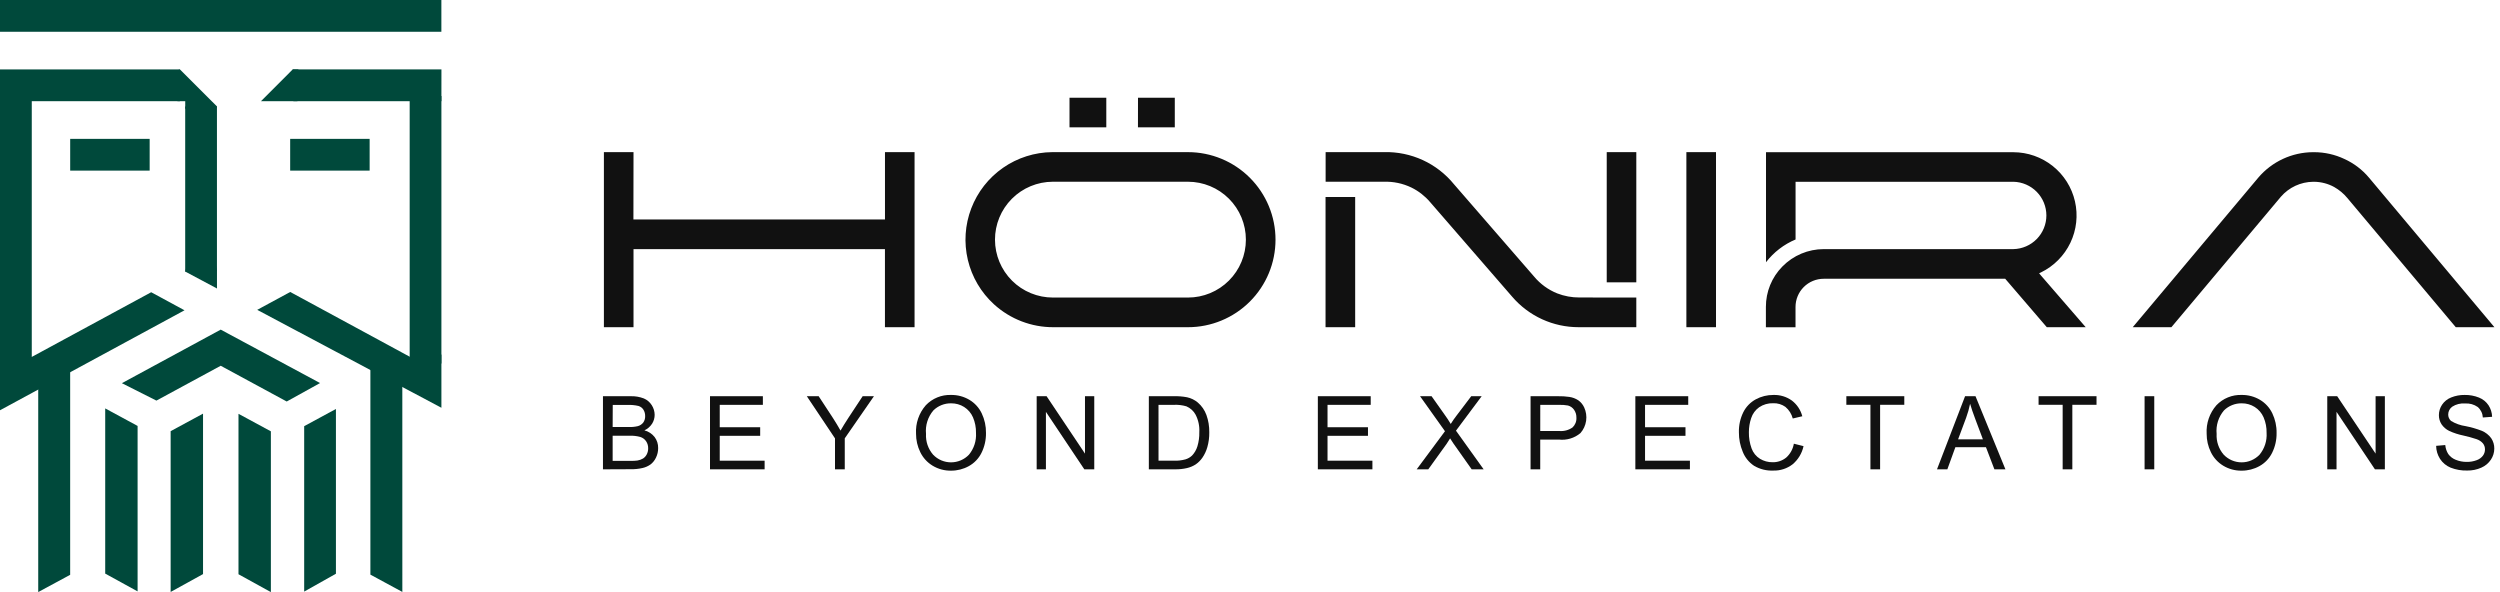 <svg width="304" height="72" viewBox="0 0 304 72" fill="none" xmlns="http://www.w3.org/2000/svg">
<g clip-path="url(#clip0_2174_2852)">
<path fill-rule="evenodd" clip-rule="evenodd" d="M144.458 36.182C146.326 36.182 148.117 35.44 149.437 34.12C150.758 32.799 151.5 31.008 151.5 29.14C151.5 27.273 150.758 25.482 149.437 24.161C148.117 22.841 146.326 22.099 144.458 22.099H128.017C126.149 22.103 124.36 22.849 123.042 24.172C121.724 25.496 120.986 27.288 120.99 29.156C120.995 31.023 121.74 32.813 123.064 34.13C124.387 35.448 126.18 36.186 128.047 36.182H144.458ZM303.321 39.786H298.621L285.449 24.093C284.997 23.545 284.447 23.085 283.828 22.737C283.096 22.337 282.278 22.121 281.444 22.105H281.269C280.526 22.114 279.794 22.28 279.12 22.592C278.446 22.905 277.846 23.357 277.359 23.918L264.04 39.79H259.339L274.614 21.593C275.434 20.632 276.451 19.859 277.596 19.326C278.741 18.794 279.988 18.514 281.251 18.506H281.422C282.684 18.51 283.931 18.791 285.073 19.329C286.225 19.852 287.246 20.625 288.061 21.593L303.321 39.786ZM205.063 18.497H208.666V39.786H205.063V18.497ZM164.789 23.955V39.786H161.186V23.955H164.789ZM198.975 36.182V39.786H191.953C190.42 39.787 188.905 39.457 187.512 38.818C186.118 38.178 184.88 37.245 183.882 36.081L173.898 24.571C173.272 23.835 172.502 23.235 171.634 22.809C170.582 22.3 169.421 22.057 168.253 22.101H161.196V18.497H168.329C169.947 18.461 171.551 18.794 173.02 19.471C174.489 20.149 175.784 21.153 176.806 22.408L186.551 33.636C187.303 34.536 188.265 35.236 189.352 35.674C190.214 36.009 191.131 36.179 192.056 36.174L198.975 36.182ZM195.378 34.33V18.5H198.975V34.33H195.378ZM144.458 39.788H128.093C125.424 39.797 122.849 38.806 120.875 37.009C119.294 35.568 118.184 33.684 117.69 31.603C117.196 29.522 117.34 27.341 118.104 25.343C118.867 23.345 120.215 21.623 121.972 20.402C123.728 19.182 125.812 18.519 127.951 18.5H144.458C147.281 18.5 149.988 19.621 151.985 21.617C153.981 23.613 155.102 26.321 155.102 29.144C155.102 31.967 153.981 34.674 151.985 36.67C149.988 38.666 147.281 39.788 144.458 39.788ZM218.341 29.119V22.103H244.836C245.906 22.127 246.924 22.569 247.673 23.334C248.421 24.099 248.84 25.127 248.84 26.198C248.84 27.268 248.421 28.296 247.673 29.061C246.924 29.826 245.906 30.268 244.836 30.292H221.768C220.831 30.293 219.904 30.48 219.041 30.843C218.178 31.206 217.396 31.737 216.74 32.406C215.447 33.716 214.726 35.485 214.733 37.326V39.796H218.335V37.326C218.335 36.417 218.696 35.545 219.339 34.902C219.982 34.259 220.854 33.898 221.764 33.898H243.834L248.893 39.79H253.626L248.205 33.529L247.956 33.231L248.187 33.122C249.75 32.36 251.009 31.091 251.758 29.522C252.508 27.953 252.704 26.177 252.315 24.482C251.926 22.787 250.974 21.274 249.614 20.19C248.255 19.105 246.569 18.513 244.83 18.51H214.746V31.887C215.686 30.666 216.928 29.712 218.349 29.117L218.341 29.119ZM130.052 15.487H134.526V11.883H130.052V15.487ZM138.375 15.487H142.855V11.883H138.381L138.375 15.487ZM77.023 26.688H107.613V18.5H111.211V39.788H107.609V30.292H77.035V39.788H73.434V18.497H77.035L77.023 26.688Z" fill="#111111"/>
<path d="M53.671 0H0V3.863H53.671V0Z" fill="#00493B"/>
<path d="M18.198 16.886H8.535V20.747H18.198V16.886Z" fill="#00493B"/>
<path d="M44.948 16.886H35.285V20.747H44.948V16.886Z" fill="#00493B"/>
<path d="M21.879 8.442H0V12.305H21.879V8.442Z" fill="#00493B"/>
<path fill-rule="evenodd" clip-rule="evenodd" d="M53.675 12.305H35.674L35.598 8.442H53.679L53.675 12.305Z" fill="#00493B"/>
<path d="M3.863 10.374H0V43.948H3.863V10.374Z" fill="#00493B"/>
<path d="M26.38 12.947H22.52V33.023H26.38V12.947Z" fill="#00493B"/>
<path fill-rule="evenodd" clip-rule="evenodd" d="M53.675 44.204L49.816 44.554V11.673H53.675V44.204Z" fill="#00493B"/>
<path fill-rule="evenodd" clip-rule="evenodd" d="M36.165 12.305H31.734L35.593 8.442H36.283L36.165 12.305Z" fill="#00493B"/>
<path fill-rule="evenodd" clip-rule="evenodd" d="M22.524 13.216V12.304H21.579L20.949 8.752L21.881 8.443L26.387 12.946L26.02 13.656L22.524 13.216Z" fill="#00493B"/>
<path fill-rule="evenodd" clip-rule="evenodd" d="M38.918 46.579L34.865 48.824L26.839 44.476L19.019 48.713L14.82 46.595L26.839 40.082L38.918 46.579Z" fill="#00493B"/>
<path fill-rule="evenodd" clip-rule="evenodd" d="M49.816 43.374L35.291 35.504L31.277 37.678L53.675 49.585V43.115L49.816 43.374Z" fill="#00493B"/>
<path fill-rule="evenodd" clip-rule="evenodd" d="M3.859 43.405L18.384 35.535L22.436 37.731L4.768 47.305L0 49.888V43.415L3.859 43.405Z" fill="#00493B"/>
<path fill-rule="evenodd" clip-rule="evenodd" d="M48.925 71.979L45.039 69.874V43.373H48.922L48.925 71.979Z" fill="#00493B"/>
<path fill-rule="evenodd" clip-rule="evenodd" d="M4.648 71.994L8.532 69.897V43.383H4.648V71.994Z" fill="#00493B"/>
<path fill-rule="evenodd" clip-rule="evenodd" d="M36.988 71.938V51.823L40.849 49.73V69.765L36.988 71.938Z" fill="#00493B"/>
<path fill-rule="evenodd" clip-rule="evenodd" d="M16.732 71.913V51.794L12.793 49.662V69.75L16.732 71.913Z" fill="#00493B"/>
<path fill-rule="evenodd" clip-rule="evenodd" d="M32.939 72.001V52.45L29 50.318V69.828L32.939 72.001Z" fill="#00493B"/>
<path fill-rule="evenodd" clip-rule="evenodd" d="M26.384 33.024V35.082L22.523 33.024L22.867 31.657L26.267 32.31L26.384 33.024Z" fill="#00493B"/>
<path fill-rule="evenodd" clip-rule="evenodd" d="M20.75 71.982V52.43L24.689 50.298V69.808L20.75 71.982Z" fill="#00493B"/>
<path d="M73.32 57.071V48.18H76.656C77.214 48.159 77.77 48.251 78.29 48.45C78.689 48.618 79.026 48.906 79.256 49.273C79.481 49.623 79.603 50.03 79.606 50.446C79.606 50.825 79.499 51.197 79.297 51.518C79.069 51.873 78.745 52.155 78.362 52.331C78.851 52.459 79.284 52.742 79.597 53.138C79.889 53.525 80.042 53.999 80.031 54.484C80.035 54.886 79.945 55.283 79.768 55.645C79.619 55.967 79.395 56.249 79.116 56.468C78.824 56.678 78.493 56.827 78.142 56.908C77.67 57.017 77.186 57.066 76.702 57.056L73.32 57.071ZM74.498 51.926H76.424C76.801 51.941 77.178 51.906 77.546 51.823C77.814 51.755 78.052 51.599 78.222 51.38C78.381 51.153 78.461 50.881 78.451 50.605C78.458 50.33 78.387 50.06 78.245 49.825C78.106 49.602 77.89 49.438 77.638 49.364C77.195 49.262 76.74 49.221 76.286 49.24H74.51L74.498 51.926ZM74.498 56.042H76.712C76.98 56.048 77.247 56.034 77.513 55.999C77.752 55.961 77.983 55.879 78.192 55.756C78.382 55.633 78.537 55.463 78.64 55.262C78.761 55.031 78.822 54.773 78.817 54.513C78.824 54.205 78.735 53.903 78.562 53.648C78.391 53.402 78.143 53.22 77.856 53.132C77.433 53.017 76.994 52.968 76.555 52.984H74.498V56.042Z" fill="#111111"/>
<path d="M86.336 57.07V48.179H92.765V49.229H87.519V51.952H92.438V52.995H87.519V56.02H92.977V57.07H86.336Z" fill="#111111"/>
<path d="M101.536 57.072V53.306L98.109 48.181H99.55L101.303 50.857C101.627 51.359 101.928 51.86 102.207 52.361C102.473 51.896 102.797 51.373 103.178 50.791L104.901 48.177H106.272L102.723 53.302V57.068L101.536 57.072Z" fill="#111111"/>
<path d="M111.391 52.742C111.317 51.475 111.744 50.231 112.581 49.276C112.974 48.863 113.452 48.537 113.981 48.322C114.51 48.106 115.078 48.005 115.649 48.025C116.429 48.014 117.197 48.217 117.87 48.614C118.524 49.001 119.048 49.574 119.376 50.26C119.731 51.005 119.909 51.822 119.895 52.647C119.909 53.486 119.722 54.316 119.349 55.068C119.012 55.752 118.472 56.316 117.804 56.683C117.143 57.048 116.4 57.237 115.645 57.233C114.855 57.245 114.078 57.035 113.402 56.626C112.753 56.233 112.233 55.661 111.904 54.979C111.562 54.283 111.387 53.517 111.391 52.742ZM112.603 52.761C112.551 53.685 112.861 54.593 113.468 55.292C113.749 55.586 114.087 55.82 114.461 55.979C114.835 56.139 115.238 56.221 115.645 56.221C116.052 56.221 116.454 56.139 116.829 55.979C117.203 55.82 117.541 55.586 117.822 55.292C118.436 54.55 118.743 53.602 118.681 52.641C118.695 51.99 118.57 51.344 118.314 50.746C118.09 50.229 117.715 49.792 117.24 49.49C116.765 49.191 116.214 49.036 115.653 49.044C115.256 49.038 114.861 49.11 114.492 49.258C114.123 49.405 113.787 49.624 113.503 49.902C113.168 50.294 112.916 50.748 112.762 51.24C112.607 51.731 112.553 52.248 112.603 52.761Z" fill="#111111"/>
<path d="M126.059 57.07V48.179H127.265L131.934 55.16V48.179H133.062V57.07H131.854L127.184 50.083V57.07H126.059Z" fill="#111111"/>
<path d="M139.699 57.07V48.18H142.762C143.292 48.166 143.823 48.208 144.344 48.307C144.825 48.41 145.272 48.628 145.649 48.943C146.125 49.35 146.487 49.873 146.701 50.462C146.943 51.14 147.061 51.856 147.048 52.576C147.058 53.182 146.978 53.787 146.812 54.37C146.682 54.832 146.477 55.27 146.205 55.665C145.985 55.98 145.711 56.253 145.396 56.471C145.071 56.681 144.711 56.832 144.334 56.918C143.866 57.025 143.386 57.076 142.906 57.07H139.699ZM140.876 56.021H142.774C143.239 56.037 143.704 55.982 144.153 55.858C144.452 55.77 144.725 55.612 144.951 55.397C145.254 55.079 145.477 54.694 145.604 54.274C145.771 53.718 145.85 53.139 145.836 52.559C145.88 51.816 145.722 51.075 145.379 50.415C145.131 49.965 144.739 49.612 144.266 49.41C143.772 49.265 143.257 49.204 142.743 49.229H140.874L140.876 56.021Z" fill="#111111"/>
<path d="M160.25 57.07V48.179H166.679V49.229H161.427V51.952H166.346V52.995H161.427V56.02H166.885V57.07H160.25Z" fill="#111111"/>
<path d="M172.27 57.07L175.708 52.437L172.677 48.179H174.078L175.692 50.46C175.949 50.812 176.188 51.176 176.408 51.552C176.625 51.203 176.86 50.865 177.112 50.54L178.9 48.181H180.17L177.046 52.371L180.413 57.072H178.958L176.719 53.901C176.594 53.718 176.465 53.52 176.332 53.306C176.134 53.63 175.993 53.852 175.908 53.973L173.677 57.072L172.27 57.07Z" fill="#111111"/>
<path d="M186.117 57.071V48.18H189.472C189.924 48.17 190.376 48.199 190.824 48.264C191.215 48.319 191.59 48.459 191.921 48.676C192.228 48.895 192.474 49.191 192.633 49.534C192.87 50.044 192.953 50.611 192.873 51.168C192.792 51.724 192.552 52.245 192.18 52.666C191.821 52.967 191.405 53.192 190.957 53.327C190.509 53.462 190.038 53.505 189.573 53.453H187.292V57.069L186.117 57.071ZM187.294 52.407H189.593C190.166 52.462 190.74 52.312 191.213 51.983C191.375 51.832 191.503 51.646 191.586 51.44C191.669 51.234 191.705 51.012 191.692 50.79C191.702 50.449 191.603 50.115 191.41 49.835C191.233 49.577 190.97 49.391 190.667 49.31C190.306 49.244 189.938 49.217 189.571 49.232H187.296L187.294 52.407Z" fill="#111111"/>
<path d="M198.859 57.07V48.179H205.289V49.229H200.037V51.952H204.955V52.995H200.037V56.02H205.494V57.07H198.859Z" fill="#111111"/>
<path d="M218.133 53.954L219.31 54.25C219.126 55.115 218.657 55.893 217.979 56.461C217.307 56.979 216.476 57.248 215.628 57.222C214.809 57.258 213.997 57.055 213.291 56.638C212.672 56.225 212.194 55.633 211.92 54.942C211.604 54.187 211.444 53.376 211.451 52.559C211.431 51.719 211.613 50.888 211.982 50.134C212.313 49.469 212.84 48.921 213.492 48.564C214.154 48.204 214.896 48.019 215.649 48.027C216.451 48 217.24 48.239 217.892 48.706C218.515 49.184 218.962 49.856 219.16 50.616L218.001 50.889C217.857 50.336 217.543 49.842 217.104 49.475C216.673 49.168 216.153 49.013 215.624 49.033C215.015 49.012 214.415 49.184 213.91 49.525C213.454 49.849 213.115 50.312 212.943 50.844C212.758 51.395 212.664 51.972 212.665 52.552C212.651 53.227 212.763 53.898 212.994 54.532C213.184 55.058 213.547 55.503 214.023 55.796C214.479 56.07 215.002 56.212 215.534 56.207C216.142 56.224 216.736 56.022 217.207 55.637C217.697 55.197 218.023 54.603 218.133 53.954Z" fill="#111111"/>
<path d="M227.444 57.072V49.227H224.516V48.177H231.562V49.227H228.621V57.068L227.444 57.072Z" fill="#111111"/>
<path d="M235.539 57.07L238.953 48.179H240.221L243.86 57.07H242.52L241.491 54.376H237.774L236.797 57.07H235.539ZM238.105 53.419H241.12L240.192 50.949C239.91 50.202 239.7 49.584 239.563 49.097C239.447 49.675 239.287 50.242 239.083 50.795L238.105 53.419Z" fill="#111111"/>
<path d="M250.819 57.072V49.227H247.891V48.177H254.937V49.227H251.996V57.068L250.819 57.072Z" fill="#111111"/>
<path d="M260.781 57.07V48.179H261.958V57.07H260.781Z" fill="#111111"/>
<path d="M268.329 52.742C268.255 51.475 268.682 50.23 269.518 49.276C269.912 48.863 270.389 48.537 270.918 48.322C271.447 48.106 272.016 48.005 272.587 48.025C273.367 48.014 274.135 48.218 274.807 48.614C275.461 49.001 275.985 49.574 276.314 50.26C276.669 51.005 276.847 51.822 276.832 52.647C276.847 53.486 276.66 54.316 276.287 55.068C275.949 55.752 275.41 56.316 274.741 56.683C274.08 57.048 273.337 57.237 272.582 57.233C271.792 57.245 271.015 57.035 270.339 56.626C269.691 56.233 269.17 55.661 268.841 54.979C268.499 54.283 268.324 53.517 268.329 52.742ZM269.541 52.761C269.489 53.684 269.799 54.593 270.405 55.292C270.686 55.586 271.024 55.819 271.399 55.979C271.773 56.139 272.175 56.221 272.582 56.221C272.989 56.221 273.392 56.139 273.766 55.979C274.14 55.819 274.478 55.586 274.76 55.292C275.373 54.55 275.68 53.602 275.618 52.641C275.633 51.99 275.508 51.344 275.252 50.746C275.027 50.229 274.653 49.792 274.177 49.49C273.703 49.192 273.152 49.036 272.591 49.044C272.193 49.038 271.799 49.11 271.429 49.258C271.06 49.405 270.724 49.624 270.44 49.902C270.106 50.294 269.854 50.749 269.699 51.24C269.545 51.731 269.491 52.248 269.541 52.761Z" fill="#111111"/>
<path d="M282.996 57.07V48.179H284.202L288.872 55.16V48.179H290V57.07H288.791L284.122 50.083V57.07H282.996Z" fill="#111111"/>
<path d="M296.234 54.214L297.344 54.117C297.377 54.506 297.502 54.882 297.71 55.212C297.935 55.523 298.245 55.764 298.603 55.904C299.035 56.084 299.5 56.174 299.968 56.167C300.373 56.173 300.775 56.103 301.155 55.961C301.459 55.857 301.726 55.666 301.923 55.412C302.086 55.192 302.175 54.925 302.174 54.65C302.179 54.386 302.093 54.128 301.931 53.92C301.717 53.675 301.44 53.494 301.13 53.395C300.611 53.223 300.082 53.078 299.548 52.961C298.957 52.84 298.381 52.654 297.831 52.405C297.448 52.219 297.12 51.935 296.883 51.582C296.674 51.251 296.565 50.866 296.57 50.474C296.57 50.027 296.703 49.589 296.953 49.217C297.224 48.813 297.614 48.503 298.068 48.328C298.587 48.12 299.141 48.017 299.7 48.026C300.297 48.014 300.889 48.123 301.443 48.344C301.916 48.532 302.321 48.858 302.604 49.281C302.876 49.699 303.027 50.184 303.04 50.682L301.912 50.767C301.9 50.524 301.839 50.286 301.733 50.067C301.626 49.849 301.478 49.653 301.295 49.493C300.843 49.175 300.296 49.023 299.745 49.063C299.198 49.018 298.651 49.155 298.19 49.454C298.04 49.562 297.918 49.703 297.833 49.867C297.748 50.031 297.703 50.212 297.702 50.396C297.698 50.545 297.727 50.693 297.787 50.829C297.846 50.965 297.935 51.087 298.047 51.185C298.59 51.514 299.193 51.729 299.821 51.818C300.493 51.95 301.151 52.14 301.789 52.386C302.247 52.577 302.644 52.89 302.935 53.292C303.184 53.666 303.314 54.106 303.306 54.556C303.303 55.032 303.16 55.498 302.894 55.893C302.608 56.325 302.202 56.663 301.727 56.869C301.188 57.108 300.603 57.227 300.013 57.217C299.322 57.237 298.635 57.117 297.992 56.865C297.469 56.648 297.023 56.28 296.712 55.807C296.406 55.331 296.24 54.779 296.234 54.214Z" fill="#111111"/>
</g>
<defs>
<clipPath id="clip0_2174_2852">
<rect width="303.32" height="72" fill="white"/>
</clipPath>
</defs>
</svg>
